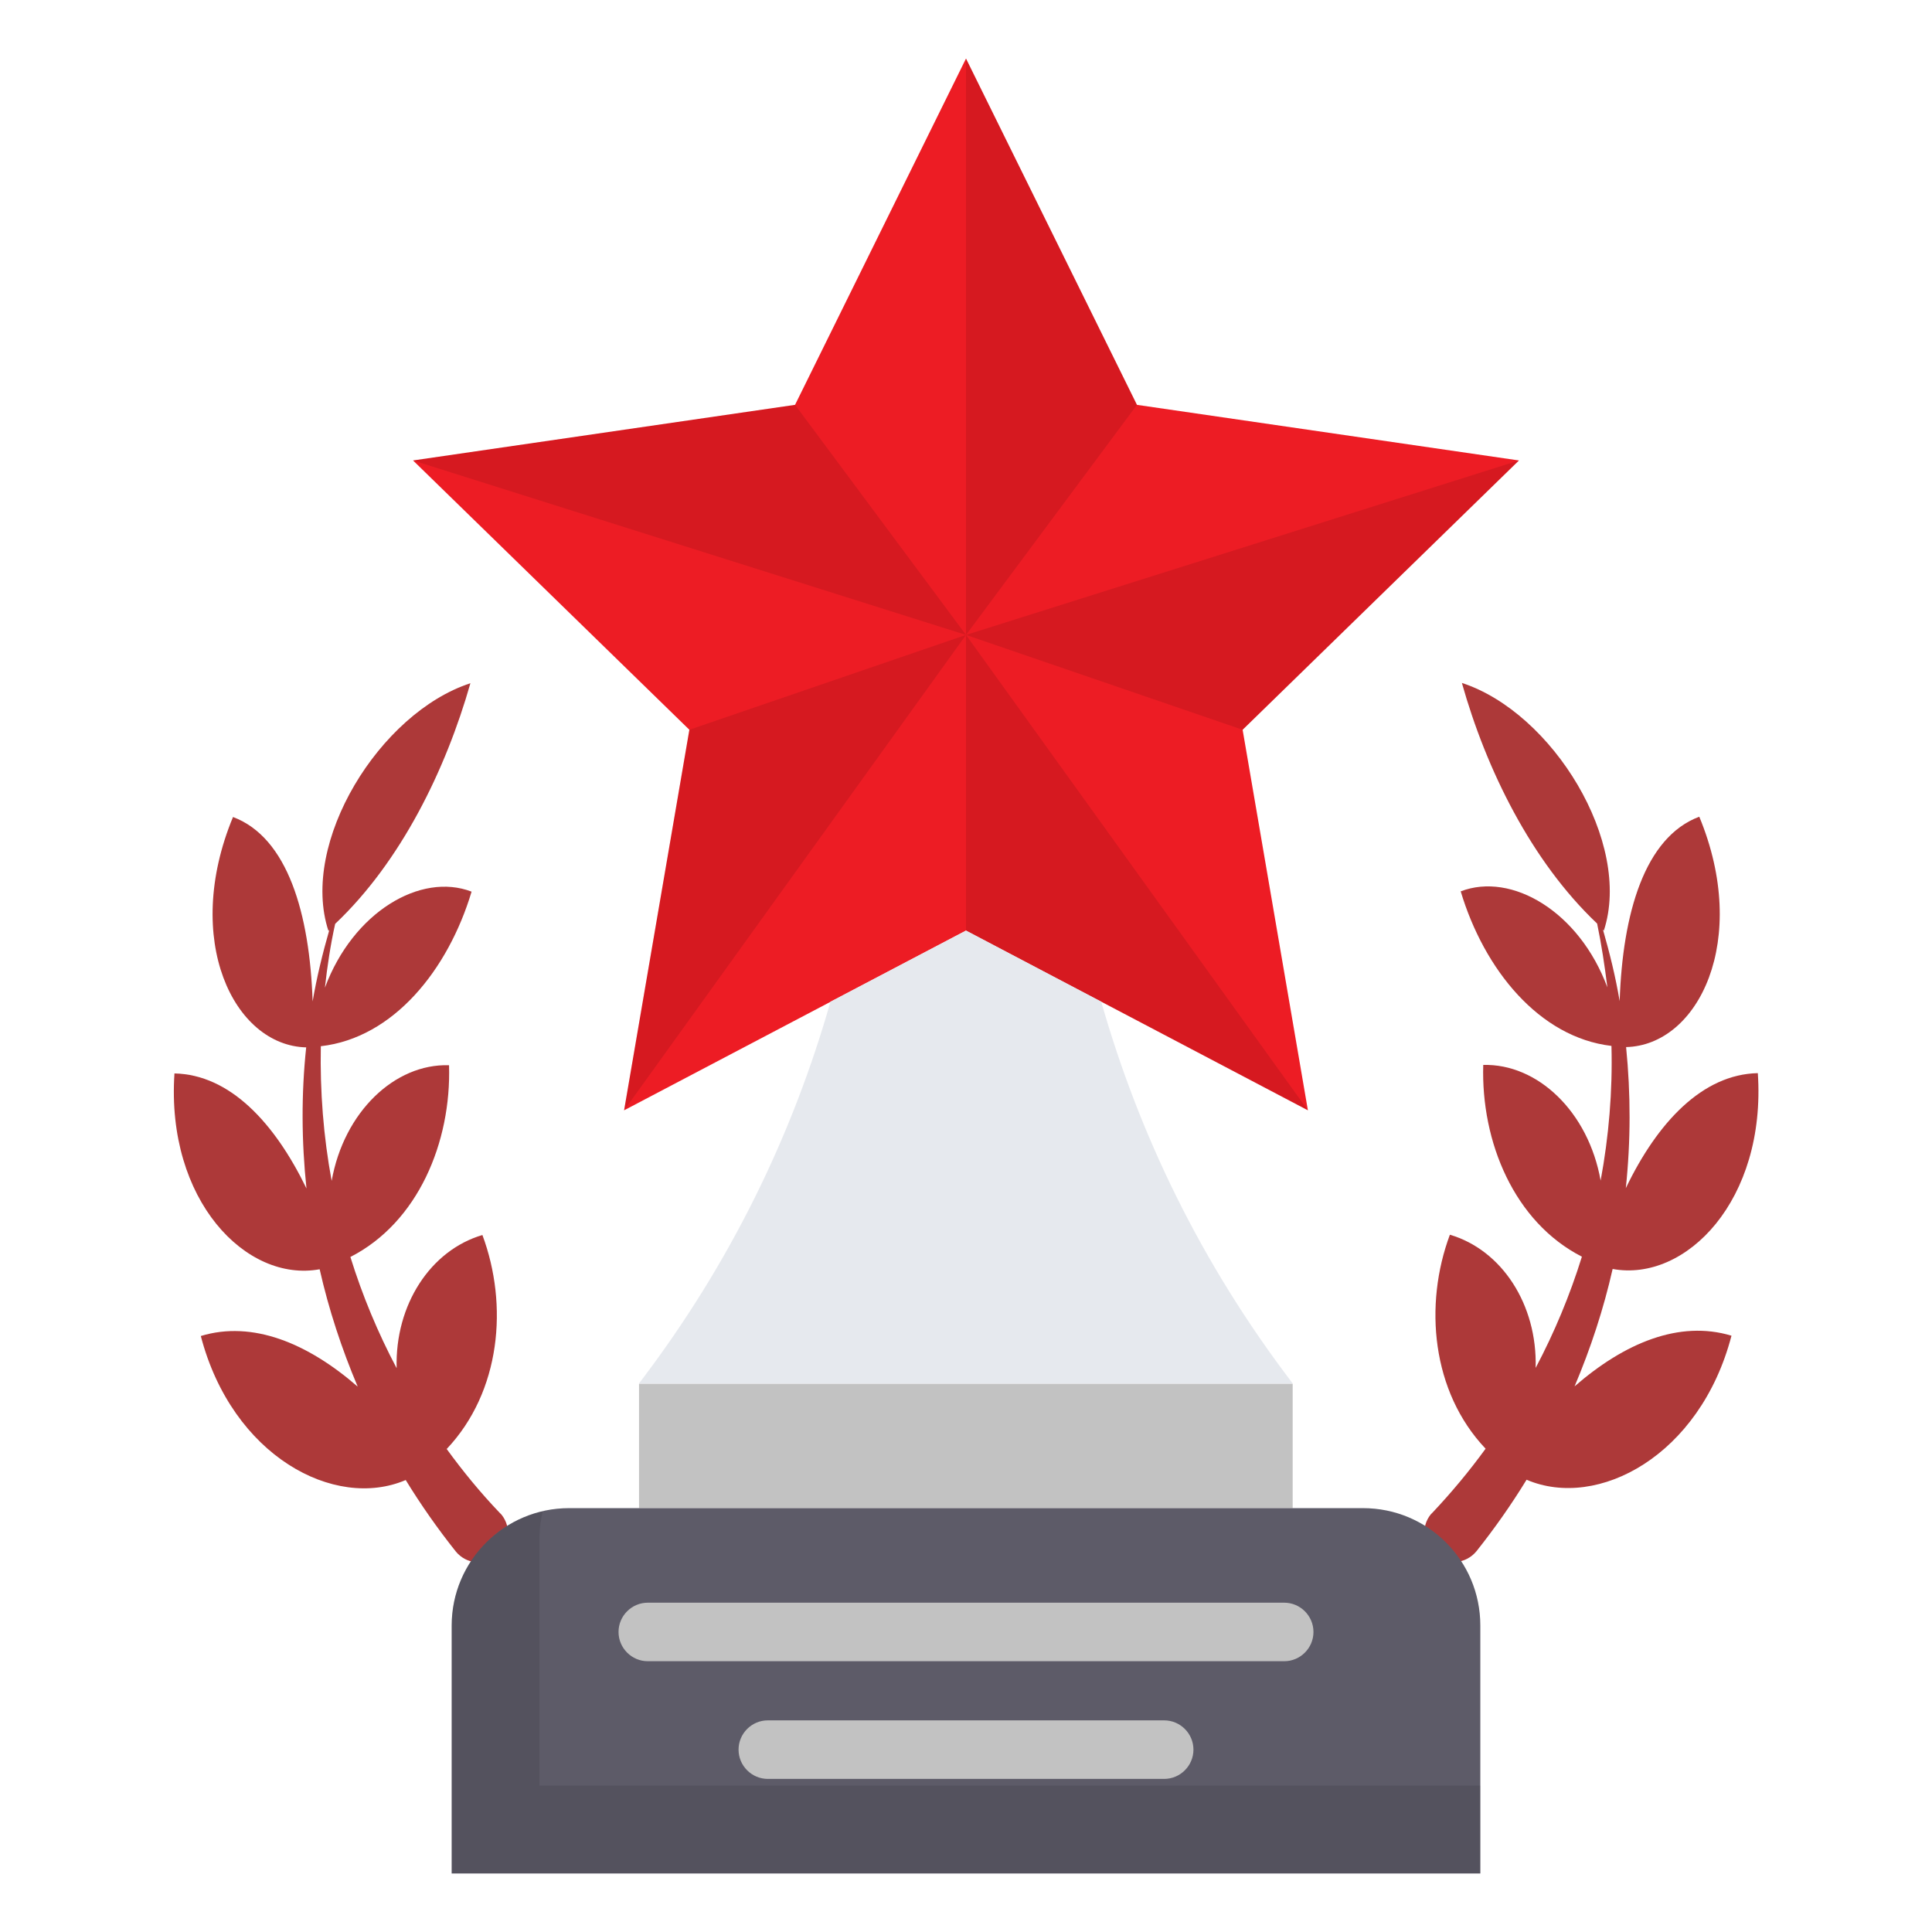 <svg id="Layer_1" enable-background="new 0 0 66 66" height="300" viewBox="0 0 66 66" width="300" xmlns="http://www.w3.org/2000/svg" version="1.1" xmlns:xlink="http://www.w3.org/1999/xlink" xmlns:svgjs="http://svgjs.dev/svgjs"><g width="100%" height="100%" transform="matrix(1,0,0,1,0,0)"><g><path d="m53.79 47.36c.55-1.3.99-2.64 1.3-4.01 2.51.46 5.25-2.36 4.96-6.69-1.89.04-3.43 1.68-4.51 3.93.17-1.61.17-3.22.01-4.82 2.48-.06 4.24-3.67 2.5-7.87-1.87.7-2.62 3.31-2.72 6.3-.14-.83-.34-1.64-.57-2.44.01.01.02.02.03.03.98-3-1.75-7.45-4.85-8.46.83 2.95 2.37 6.09 4.62 8.22.15.72.26 1.45.35 2.18-.96-2.59-3.27-3.95-5.01-3.28.8 2.67 2.68 4.99 5.15 5.28.04 1.55-.09 3.09-.37 4.6-.42-2.36-2.16-4-4.01-3.95-.08 2.63 1.06 5.37 3.37 6.55-.41 1.32-.94 2.59-1.58 3.8.06-2.17-1.16-4.03-2.93-4.55-.89 2.39-.63 5.36 1.22 7.31-.56.77-1.16 1.49-1.81 2.18-.02.02-.04.04-.06.06-.35.43-.28 1.06.15 1.41s1.06.28 1.41-.15c.62-.78 1.19-1.59 1.71-2.44 2.43 1.04 5.93-.82 7-4.92-1.78-.54-3.66.25-5.36 1.73z" fill="#ad3939" fill-opacity="1" data-original-color="#e5d3b3ff" stroke="none" stroke-opacity="1"/><path d="m17.13 51.74c-.02-.02-.04-.04-.06-.06-.65-.68-1.25-1.41-1.81-2.18 1.85-1.96 2.11-4.92 1.22-7.31-1.77.52-2.99 2.38-2.93 4.55-.64-1.21-1.17-2.48-1.58-3.8 2.31-1.18 3.45-3.92 3.37-6.55-1.85-.06-3.59 1.59-4.01 3.95-.28-1.51-.4-3.05-.37-4.6 2.48-.28 4.35-2.61 5.15-5.28-1.74-.67-4.05.7-5.01 3.28.08-.73.19-1.46.35-2.18 2.25-2.13 3.78-5.27 4.62-8.22-3.1 1.01-5.84 5.45-4.85 8.46.01-.01.02-.02.03-.03-.23.8-.43 1.62-.57 2.44-.1-2.99-.85-5.6-2.72-6.3-1.74 4.2.03 7.81 2.5 7.87-.17 1.59-.16 3.21.01 4.82-1.09-2.25-2.62-3.89-4.51-3.93-.29 4.33 2.45 7.15 4.96 6.69.31 1.37.75 2.71 1.3 4.01-1.7-1.48-3.59-2.27-5.36-1.73 1.07 4.1 4.57 5.96 7 4.92.52.85 1.09 1.66 1.71 2.44.35.43.98.5 1.41.15s.5-.98.15-1.41z" fill="#ad3939" fill-opacity="1" data-original-color="#e5d3b3ff" stroke="none" stroke-opacity="1"/><path d="m21.83 47.27h22.33v4.25h-22.33z" fill="#c2c2c2" fill-opacity="1" data-original-color="#aab2bdff" stroke="none" stroke-opacity="1"/><path d="m33 2 5.84 11.83 13.05 1.9-9.44 9.2 2.23 13-11.68-6.14-11.68 6.14 2.23-13-9.44-9.2 13.05-1.9z" fill="#ed1c24" fill-opacity="1" data-original-color="#fec200ff" stroke="none" stroke-opacity="1"/><path d="m33 31.79-4.63 2.43c-1.28 4.49-3.38 8.9-6.54 13.04h22.33c-3.16-4.14-5.26-8.55-6.54-13.04z" fill="#e6e9ee" fill-opacity="1" data-original-color="#e6e9eeff" stroke="none" stroke-opacity="1"/><path d="m33 2 5.84 11.83-5.84 7.86z" opacity=".1" fill="#000000" fill-opacity="1" data-original-color="#000000ff" stroke="none" stroke-opacity="1"/><path d="m33 21.69 9.45 3.24 9.44-9.2z" opacity=".1" fill="#000000" fill-opacity="1" data-original-color="#000000ff" stroke="none" stroke-opacity="1"/><path d="m33 21.69v10.1l11.68 6.14z" opacity=".1" fill="#000000" fill-opacity="1" data-original-color="#000000ff" stroke="none" stroke-opacity="1"/><path d="m23.55 24.93 9.45-3.24-11.68 16.24z" opacity=".1" fill="#000000" fill-opacity="1" data-original-color="#000000ff" stroke="none" stroke-opacity="1"/><path d="m27.16 13.83 5.84 7.86-18.89-5.96z" opacity=".1" fill="#000000" fill-opacity="1" data-original-color="#000000ff" stroke="none" stroke-opacity="1"/><path d="m46.56 51.52h-27.12c-2.21 0-4.01 1.8-4.01 4.01v8.47h35.14v-8.47c0-2.22-1.79-4.01-4.01-4.01z" fill="#5d5b68" fill-opacity="1" data-original-color="#5d5b68ff" stroke="none" stroke-opacity="1"/><path d="m18.43 61v-8.47c0-.31.04-.61.11-.9-1.78.41-3.11 2-3.11 3.9v8.47h35.14v-3z" opacity=".1" fill="#000000" fill-opacity="1" data-original-color="#000000ff" stroke="none" stroke-opacity="1"/><g fill="#aab2bd"><path d="m43.87 54.75h-21.74c-.55 0-1 .45-1 1s.45 1 1 1h21.74c.55 0 1-.45 1-1s-.45-1-1-1z" fill="#c2c2c2" fill-opacity="1" data-original-color="#aab2bdff" stroke="none" stroke-opacity="1"/><path d="m39.77 58.77h-13.54c-.55 0-1 .45-1 1s.45 1 1 1h13.54c.55 0 1-.45 1-1s-.45-1-1-1z" fill="#c2c2c2" fill-opacity="1" data-original-color="#aab2bdff" stroke="none" stroke-opacity="1"/></g></g></g></svg>